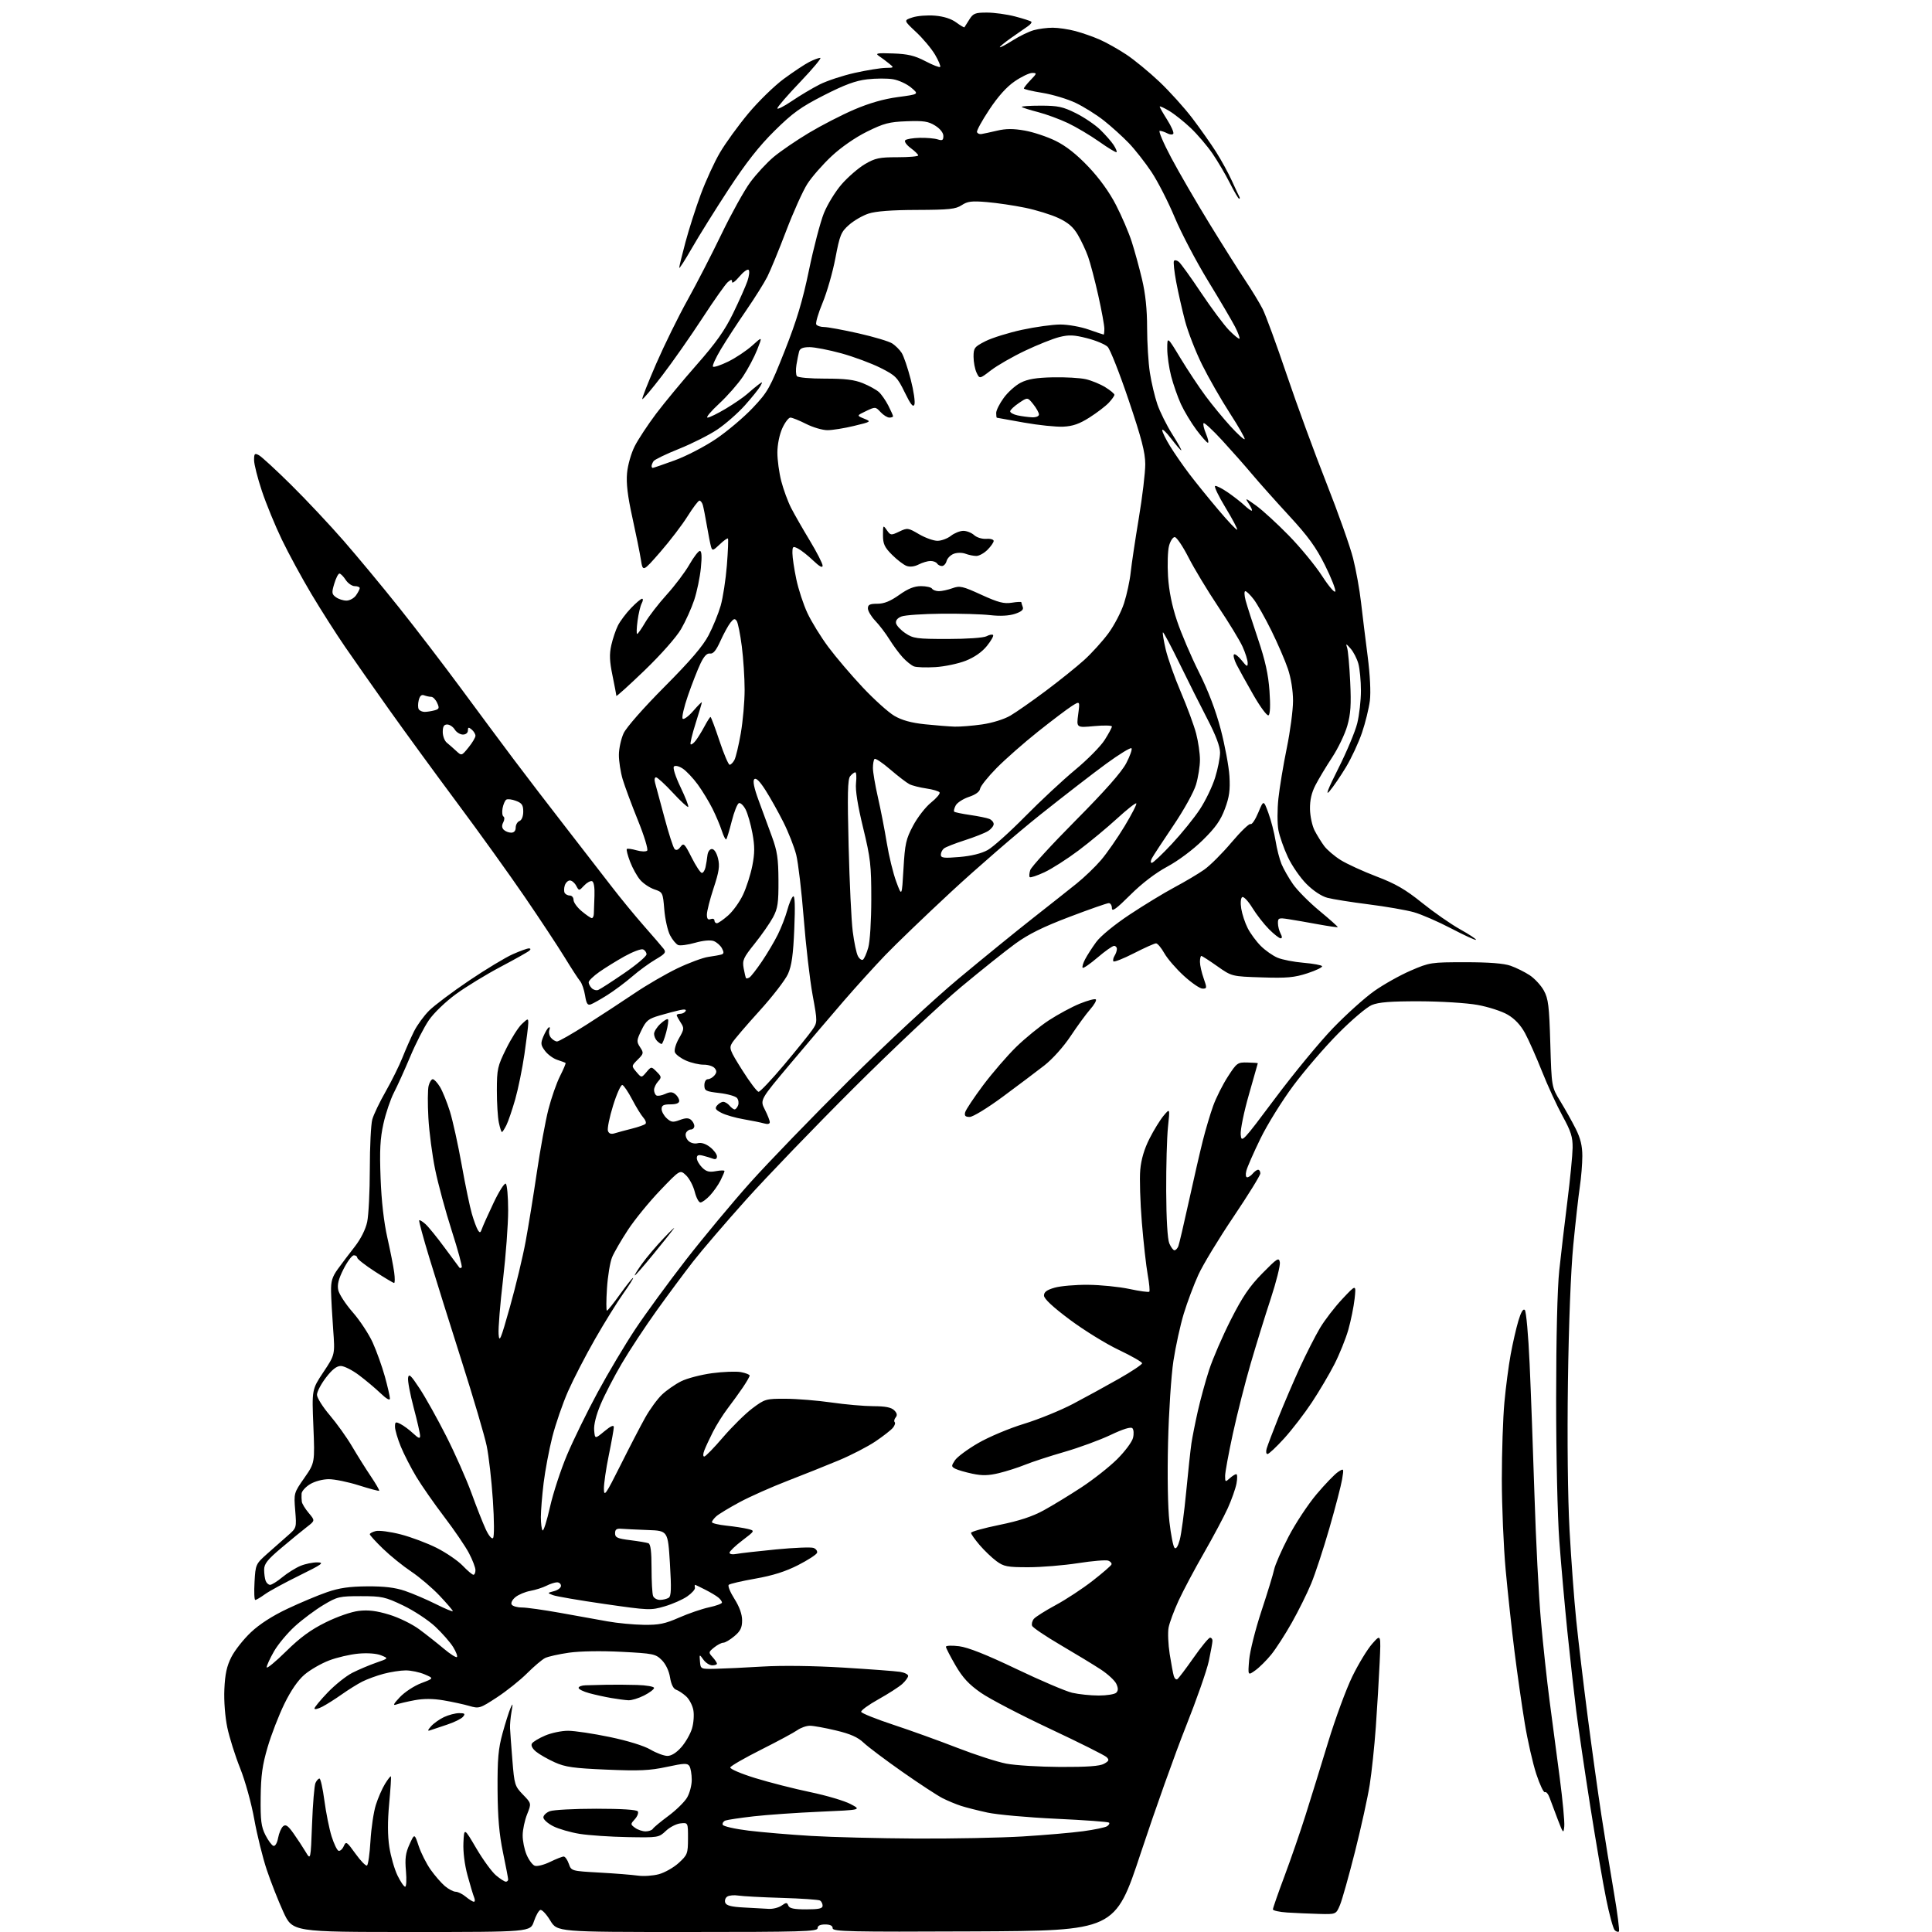<?xml version="1.0" encoding="UTF-8" standalone="no"?>
<svg 
  version="1.1" 
  xmlns="http://www.w3.org/2000/svg" 
  xmlns:xlink="http://www.w3.org/1999/xlink" 
  xmlns:svg="http://www.w3.org/2000/svg"
  xmlns:rdf="http://www.w3.org/1999/02/22-rdf-syntax-ns#"
  xmlns:cc="http://creativecommons.org/ns#"
  xmlns:dc="http://purl.org/dc/elements/1.1/"
  viewBox="0 0 768 768"
  width="768"
  height="768"
>
<style>svg {background-color: white; }</style>"
<path stroke="none" fill="black" fill-rule="evenodd" d="M163.56,768.00C116.28,768.00 116.28,768.00 112.62,759.99C110.60,755.58 107.64,748.05 106.03,743.24C104.42,738.43 102.19,729.40 101.07,723.16C99.93,716.82 97.46,707.90 95.46,702.90C93.49,697.98 91.20,690.71 90.36,686.73C89.47,682.48 88.98,676.20 89.19,671.50C89.45,665.50 90.14,662.30 91.97,658.71C93.30,656.07 96.79,651.65 99.71,648.89C103.16,645.63 108.28,642.33 114.26,639.51C119.34,637.11 126.42,634.14 130.00,632.91C134.86,631.23 138.89,630.65 146.00,630.60C152.80,630.56 157.06,631.07 161.00,632.41C164.03,633.44 169.54,635.80 173.25,637.65C176.96,639.51 180.00,640.77 180.00,640.45C180.00,640.14 177.64,637.38 174.75,634.32C171.86,631.26 166.80,626.95 163.50,624.74C160.20,622.54 155.14,618.45 152.25,615.65C149.36,612.86 147.00,610.26 147.00,609.89C147.00,609.52 148.07,608.95 149.38,608.62C150.69,608.29 155.14,608.88 159.27,609.94C163.39,611.00 169.86,613.43 173.64,615.34C177.41,617.25 182.05,620.43 183.95,622.41C185.84,624.38 187.75,626.00 188.20,626.00C188.64,626.00 189.00,625.17 189.00,624.15C189.00,623.13 187.84,620.09 186.42,617.40C185.01,614.70 180.59,608.23 176.61,603.00C172.63,597.77 167.63,590.60 165.49,587.05C163.36,583.51 160.59,578.11 159.33,575.05C158.08,572.00 157.04,568.47 157.02,567.21C157.00,565.17 157.23,565.05 159.25,566.09C160.49,566.72 162.74,568.40 164.25,569.81C166.37,571.78 167.00,572.01 167.00,570.78C167.00,569.90 165.85,564.84 164.44,559.55C163.03,554.25 162.03,548.92 162.22,547.71C162.50,545.88 163.30,546.62 166.80,551.94C169.14,555.48 173.91,564.03 177.41,570.94C180.91,577.85 185.41,588.00 187.41,593.50C189.40,599.00 191.96,605.48 193.08,607.89C194.26,610.44 195.48,611.91 195.99,611.39C196.50,610.88 196.47,604.44 195.92,596.24C195.40,588.39 194.29,578.71 193.46,574.74C192.63,570.76 188.16,555.58 183.51,541.00C178.87,526.42 173.09,507.98 170.67,500.00C168.24,492.02 166.43,485.32 166.63,485.09C166.82,484.86 167.95,485.54 169.12,486.59C170.30,487.64 173.74,491.88 176.77,496.00C179.81,500.12 182.45,503.69 182.64,503.92C182.84,504.15 183.24,504.09 183.54,503.80C183.83,503.50 182.05,496.95 179.58,489.24C177.10,481.52 174.13,470.55 172.97,464.85C171.81,459.16 170.60,449.95 170.29,444.39C169.97,438.83 170.01,433.09 170.38,431.64C170.74,430.19 171.49,429.00 172.03,429.00C172.58,429.00 173.87,430.38 174.90,432.07C175.93,433.76 177.70,438.15 178.85,441.82C179.99,445.50 182.09,455.02 183.52,463.00C184.94,470.98 186.77,479.75 187.57,482.50C188.37,485.25 189.45,488.16 189.96,488.97C190.74,490.20 191.00,490.12 191.57,488.47C191.94,487.39 194.01,482.77 196.17,478.22C198.32,473.66 200.52,470.20 201.04,470.53C201.57,470.85 202.00,475.65 202.00,481.20C202.00,486.74 201.08,499.12 199.95,508.72C198.82,518.31 198.03,528.04 198.20,530.33C198.46,533.96 199.04,532.56 202.71,519.50C205.03,511.25 207.84,499.55 208.95,493.50C210.07,487.45 212.08,475.04 213.42,465.93C214.77,456.82 216.82,445.61 217.99,441.03C219.16,436.45 221.25,430.47 222.63,427.75C224.01,425.03 224.99,422.68 224.82,422.54C224.64,422.39 223.18,421.85 221.56,421.32C219.94,420.80 217.74,419.19 216.66,417.75C214.94,415.44 214.86,414.76 215.98,412.04C216.69,410.35 217.65,408.72 218.12,408.43C218.59,408.13 218.71,408.60 218.38,409.46C218.05,410.32 218.33,411.69 219.01,412.51C219.69,413.33 220.79,414.00 221.45,414.00C222.11,414.00 227.34,411.02 233.08,407.37C238.81,403.72 247.42,398.09 252.21,394.85C257.00,391.60 264.67,387.15 269.26,384.94C273.85,382.74 279.39,380.69 281.56,380.38C283.72,380.08 286.08,379.65 286.79,379.43C287.78,379.12 287.83,378.55 286.98,376.96C286.37,375.82 284.89,374.53 283.70,374.08C282.38,373.60 279.48,373.87 276.31,374.77C273.44,375.58 270.42,375.99 269.60,375.68C268.78,375.36 267.32,373.62 266.37,371.80C265.42,369.99 264.38,365.39 264.07,361.59C263.51,354.80 263.44,354.65 260.12,353.54C258.26,352.91 255.73,351.22 254.48,349.77C253.24,348.33 251.43,345.08 250.47,342.55C249.50,340.02 248.92,337.75 249.17,337.49C249.43,337.24 251.16,337.47 253.03,338.01C254.89,338.54 256.80,338.60 257.26,338.14C257.73,337.67 256.07,332.24 253.57,326.06C251.07,319.89 248.35,312.54 247.51,309.74C246.68,306.93 246.01,302.58 246.02,300.07C246.03,297.56 246.88,293.70 247.89,291.50C248.97,289.17 255.75,281.45 264.15,273.00C274.49,262.61 279.45,256.80 281.69,252.50C283.42,249.20 285.57,243.92 286.48,240.77C287.38,237.62 288.49,230.42 288.94,224.77C289.39,219.12 289.58,214.31 289.37,214.07C289.15,213.84 287.68,214.89 286.09,216.42C283.46,218.93 283.14,219.02 282.65,217.34C282.35,216.33 281.61,212.57 281.00,209.00C280.39,205.43 279.66,201.71 279.38,200.75C279.10,199.79 278.50,199.00 278.04,199.00C277.59,199.00 275.46,201.81 273.30,205.25C271.15,208.69 266.27,215.07 262.46,219.44C255.53,227.38 255.53,227.38 254.76,222.44C254.33,219.72 252.80,212.17 251.36,205.65C249.50,197.21 248.89,192.15 249.26,188.08C249.55,184.89 250.89,180.18 252.30,177.39C253.69,174.65 257.53,168.83 260.82,164.45C264.12,160.08 271.37,151.32 276.94,145.00C284.65,136.24 288.11,131.36 291.44,124.50C293.85,119.55 296.39,113.82 297.10,111.78C297.81,109.73 298.03,107.70 297.59,107.28C297.16,106.85 295.50,108.06 293.90,109.96C292.31,111.87 291.00,112.82 291.00,112.09C291.00,110.99 290.70,111.00 289.33,112.13C288.41,112.88 283.85,119.35 279.19,126.50C274.53,133.65 267.35,143.90 263.23,149.28C259.11,154.66 255.55,158.88 255.32,158.66C255.10,158.43 257.58,152.12 260.83,144.63C264.09,137.15 269.70,125.73 273.31,119.26C276.91,112.79 283.00,100.96 286.85,92.96C290.71,84.96 295.83,75.73 298.24,72.45C300.66,69.18 304.85,64.64 307.57,62.37C310.28,60.10 316.55,55.82 321.50,52.85C326.45,49.88 334.55,45.71 339.50,43.58C345.52,41.00 351.29,39.34 356.92,38.59C365.34,37.46 365.34,37.46 362.20,34.83C360.48,33.37 357.24,31.88 355.00,31.50C352.76,31.12 348.14,31.14 344.74,31.53C340.11,32.07 335.79,33.66 327.53,37.87C318.30,42.58 315.10,44.89 307.90,52.00C301.75,58.07 296.55,64.70 289.66,75.21C284.37,83.30 277.77,93.86 275.02,98.67C272.26,103.48 270.00,106.98 270.00,106.46C270.00,105.93 271.12,101.35 272.48,96.28C273.83,91.21 276.57,82.66 278.56,77.28C280.55,71.90 283.97,64.44 286.17,60.70C288.36,56.95 293.43,49.96 297.43,45.15C301.43,40.34 307.81,34.12 311.60,31.33C315.40,28.54 319.94,25.52 321.70,24.63C323.46,23.73 325.43,23.00 326.07,23.00C326.71,23.00 323.13,27.29 318.12,32.54C313.10,37.78 309.00,42.53 309.00,43.08C309.00,43.62 311.59,42.32 314.75,40.18C317.91,38.03 322.90,35.06 325.84,33.57C328.78,32.09 335.08,30.01 339.84,28.96C344.60,27.90 350.07,27.02 352.00,26.99C355.47,26.93 355.48,26.92 353.37,25.22C352.20,24.27 350.40,22.93 349.37,22.24C347.80,21.18 348.70,21.02 355.00,21.25C360.93,21.46 363.62,22.11 367.85,24.32C370.80,25.87 373.44,26.89 373.72,26.61C374.01,26.32 373.10,24.14 371.71,21.76C370.31,19.38 366.92,15.33 364.18,12.76C359.19,8.09 359.19,8.09 362.71,6.93C364.64,6.29 368.66,5.97 371.64,6.22C375.15,6.51 378.14,7.47 380.11,8.92C381.79,10.16 383.26,11.02 383.38,10.84C383.50,10.65 384.38,9.26 385.33,7.75C386.85,5.32 387.65,5.00 392.31,5.00C395.21,5.00 400.24,5.69 403.50,6.54C406.75,7.39 409.66,8.33 409.96,8.62C410.25,8.92 409.60,9.77 408.50,10.50C407.40,11.24 404.39,13.33 401.82,15.15C399.24,16.98 397.28,18.61 397.45,18.78C397.63,18.96 399.94,17.72 402.60,16.04C405.26,14.35 409.02,12.53 410.97,11.99C412.91,11.45 416.30,11.01 418.50,11.02C420.70,11.02 424.75,11.62 427.51,12.36C430.26,13.09 434.64,14.63 437.24,15.78C439.85,16.93 444.57,19.59 447.74,21.69C450.90,23.78 456.82,28.65 460.89,32.50C464.95,36.35 470.84,42.88 473.97,47.00C477.10,51.12 481.35,57.15 483.41,60.39C485.47,63.63 488.30,68.81 489.70,71.89C491.10,74.98 492.44,77.84 492.68,78.25C492.92,78.66 492.87,79.00 492.57,79.00C492.27,79.00 490.61,76.19 488.88,72.75C487.14,69.31 484.03,64.03 481.96,61.00C479.88,57.98 476.01,53.43 473.34,50.90C470.68,48.37 466.81,45.30 464.75,44.07C462.69,42.84 461.00,42.08 461.00,42.38C461.00,42.68 462.34,45.04 463.97,47.61C465.60,50.19 466.70,52.68 466.41,53.15C466.12,53.62 465.04,53.55 464.01,53.00C462.97,52.45 461.63,52.00 461.01,52.00C460.40,52.00 462.46,56.84 465.60,62.75C468.74,68.66 475.60,80.47 480.84,89.00C486.08,97.53 492.47,107.65 495.04,111.50C497.61,115.35 500.71,120.45 501.92,122.83C503.13,125.21 507.42,136.91 511.45,148.83C515.48,160.75 522.60,180.18 527.27,192.00C531.94,203.82 536.71,217.30 537.88,221.95C539.05,226.60 540.47,234.47 541.03,239.45C541.60,244.43 542.78,254.02 543.65,260.76C544.62,268.26 544.96,275.17 544.54,278.56C544.15,281.62 542.75,287.34 541.41,291.27C540.07,295.21 537.20,301.37 535.04,304.96C532.87,308.56 529.94,312.85 528.52,314.50C526.76,316.55 527.86,313.70 531.99,305.50C535.32,298.90 538.71,290.82 539.52,287.54C540.33,284.26 541.00,278.41 540.99,274.54C540.99,270.67 540.53,265.85 539.97,263.83C539.41,261.81 538.02,259.11 536.89,257.83C535.07,255.77 534.91,255.73 535.50,257.50C535.87,258.60 536.42,264.69 536.72,271.02C537.16,280.13 536.92,283.80 535.57,288.52C534.63,291.81 531.92,297.46 529.55,301.07C527.17,304.68 524.20,309.63 522.94,312.07C521.35,315.13 520.68,318.09 520.74,321.65C520.80,324.48 521.62,328.30 522.58,330.15C523.53,331.99 525.24,334.75 526.37,336.28C527.50,337.81 530.46,340.34 532.96,341.90C535.46,343.45 541.86,346.39 547.20,348.42C554.79,351.31 558.70,353.58 565.28,358.88C569.89,362.59 576.70,367.34 580.41,369.41C584.12,371.48 586.96,373.37 586.73,373.60C586.51,373.83 582.08,371.80 576.91,369.09C571.73,366.38 565.02,363.46 562.00,362.61C558.98,361.76 550.88,360.36 544.00,359.49C537.12,358.62 529.77,357.45 527.66,356.89C525.34,356.28 522.05,354.11 519.34,351.39C516.87,348.92 513.54,344.10 511.94,340.68C510.34,337.26 508.64,332.42 508.18,329.94C507.72,327.45 507.72,321.84 508.18,317.46C508.65,313.08 510.14,304.05 511.51,297.39C512.88,290.72 514.00,282.27 514.00,278.60C514.00,274.55 513.20,269.57 511.97,265.90C510.85,262.58 507.89,255.74 505.40,250.69C502.91,245.65 499.75,240.05 498.38,238.26C497.02,236.47 495.51,235.00 495.03,235.00C494.55,235.00 494.62,236.69 495.17,238.75C495.73,240.81 497.94,247.70 500.09,254.06C502.95,262.53 504.17,268.04 504.64,274.66C505.05,280.44 504.91,283.94 504.26,284.34C503.69,284.69 501.01,281.08 498.23,276.24C495.48,271.43 492.47,266.00 491.54,264.16C490.61,262.32 490.15,260.52 490.52,260.16C490.88,259.80 492.26,260.85 493.58,262.50C495.65,265.08 495.99,265.22 495.97,263.50C495.96,262.40 495.05,259.50 493.94,257.06C492.84,254.62 488.46,247.43 484.21,241.09C479.97,234.74 474.66,225.94 472.41,221.52C470.16,217.11 467.71,213.50 466.97,213.50C466.23,213.50 465.21,215.07 464.70,217.00C464.19,218.93 464.02,224.39 464.31,229.14C464.68,234.90 465.86,240.78 467.89,246.82C469.55,251.80 473.47,260.95 476.58,267.17C480.31,274.61 483.28,282.39 485.27,289.98C486.93,296.32 488.48,304.66 488.72,308.52C489.05,314.07 488.68,316.80 486.92,321.52C485.21,326.12 483.17,329.01 478.08,334.00C474.22,337.79 468.35,342.17 464.02,344.50C459.30,347.04 453.93,351.15 449.29,355.77C443.72,361.32 442.00,362.56 442.00,361.02C442.00,359.91 441.44,359.00 440.75,359.01C440.06,359.01 433.03,361.47 425.12,364.48C414.61,368.47 408.82,371.34 403.62,375.12C399.70,377.97 389.98,385.74 382.00,392.38C374.02,399.03 354.85,417.07 339.39,432.48C323.94,447.89 304.64,467.93 296.51,477.00C288.38,486.07 278.93,497.10 275.50,501.50C272.08,505.90 265.56,514.67 261.02,521.00C256.49,527.32 250.26,536.76 247.19,541.98C244.12,547.19 240.32,554.53 238.75,558.28C236.96,562.52 236.00,566.40 236.19,568.57C236.50,572.06 236.50,572.06 240.25,568.96C242.79,566.85 244.00,566.32 244.00,567.32C244.00,568.12 243.10,573.15 242.00,578.50C240.90,583.85 240.03,589.86 240.06,591.86C240.11,595.13 240.77,594.19 246.63,582.50C250.20,575.35 254.64,566.80 256.49,563.50C258.34,560.20 261.34,556.09 263.17,554.36C265.00,552.63 268.41,550.26 270.75,549.09C273.09,547.91 278.62,546.47 283.04,545.87C287.47,545.28 292.64,545.08 294.54,545.44C296.44,545.80 298.00,546.42 298.00,546.81C298.00,547.21 296.78,549.33 295.30,551.52C293.81,553.71 291.08,557.49 289.23,559.91C287.38,562.34 284.75,566.53 283.39,569.22C282.02,571.92 280.49,575.22 279.98,576.56C279.43,577.99 279.42,579.00 279.95,579.00C280.45,579.00 283.80,575.56 287.41,571.34C291.02,567.13 296.27,561.96 299.08,559.84C304.06,556.11 304.43,556.00 312.35,556.03C316.83,556.05 325.00,556.72 330.50,557.51C336.00,558.31 343.51,558.97 347.18,558.98C351.96,558.99 354.31,559.46 355.46,560.61C356.60,561.74 356.77,562.58 356.04,563.45C355.48,564.13 355.30,564.97 355.65,565.32C356.00,565.67 355.68,566.68 354.93,567.58C354.19,568.48 351.09,570.90 348.04,572.96C344.99,575.02 338.45,578.41 333.50,580.48C328.55,582.55 319.32,586.24 313.00,588.68C306.68,591.12 298.12,594.92 294.00,597.14C289.88,599.36 285.71,601.88 284.75,602.74C283.79,603.60 283.00,604.66 283.00,605.08C283.00,605.51 285.59,606.13 288.75,606.47C291.91,606.80 295.77,607.40 297.32,607.79C300.14,608.50 300.14,608.50 295.07,612.36C292.28,614.48 290.00,616.67 290.00,617.23C290.00,617.81 291.20,618.02 292.75,617.71C294.26,617.42 301.38,616.61 308.57,615.91C315.76,615.22 322.44,614.95 323.41,615.33C324.37,615.70 325.00,616.56 324.80,617.25C324.59,617.94 321.21,620.14 317.29,622.14C312.31,624.69 307.19,626.31 300.33,627.52C294.92,628.47 290.13,629.58 289.69,629.99C289.24,630.40 290.25,632.90 291.94,635.56C293.94,638.72 295.00,641.68 295.00,644.11C295.00,647.03 294.34,648.38 291.92,650.41C290.23,651.83 288.26,653.00 287.53,653.00C286.81,653.00 285.16,653.86 283.87,654.90C281.62,656.73 281.59,656.89 283.26,658.73C284.22,659.79 285.00,660.96 285.00,661.33C285.00,661.70 284.15,662.00 283.12,662.00C282.09,662.00 280.51,660.99 279.62,659.75C278.00,657.50 278.00,657.50 278.25,660.50C278.50,663.49 278.52,663.50 284.50,663.37C287.80,663.30 296.20,662.90 303.16,662.48C310.81,662.02 323.47,662.18 335.16,662.89C345.80,663.54 355.96,664.30 357.75,664.58C359.54,664.86 361.00,665.58 361.00,666.18C361.00,666.78 359.96,668.22 358.68,669.39C357.41,670.55 353.13,673.30 349.19,675.50C345.24,677.70 342.15,679.95 342.34,680.50C342.52,681.05 348.25,683.35 355.08,685.61C361.91,687.86 373.35,691.99 380.50,694.77C387.65,697.55 396.43,700.39 400.00,701.07C403.57,701.76 413.25,702.35 421.50,702.39C432.20,702.43 437.18,702.07 438.87,701.13C440.86,700.01 441.02,699.59 439.87,698.47C439.11,697.74 428.98,692.67 417.35,687.21C405.72,681.75 393.36,675.31 389.90,672.89C385.13,669.56 382.69,666.93 379.82,662.00C377.74,658.42 376.03,655.10 376.02,654.62C376.01,654.14 378.36,654.04 381.25,654.40C384.81,654.85 392.13,657.75 404.00,663.43C413.62,668.03 423.61,672.29 426.19,672.90C428.77,673.50 433.52,674.00 436.74,674.00C439.96,674.00 443.11,673.49 443.72,672.88C444.54,672.06 444.55,671.10 443.76,669.36C443.16,668.05 440.38,665.47 437.58,663.64C434.79,661.81 427.61,657.45 421.64,653.95C415.67,650.45 410.55,647.00 410.28,646.28C410.00,645.56 410.32,644.32 410.98,643.52C411.64,642.73 415.55,640.26 419.66,638.04C423.77,635.83 430.36,631.49 434.31,628.41C438.27,625.32 441.65,622.40 441.83,621.90C442.02,621.41 441.44,620.72 440.55,620.38C439.66,620.04 434.25,620.49 428.53,621.38C422.81,622.27 413.91,623.00 408.76,623.00C400.42,623.00 399.03,622.73 396.11,620.58C394.31,619.25 391.29,616.37 389.41,614.17C387.54,611.98 386.00,609.80 386.00,609.33C386.00,608.86 391.06,607.44 397.25,606.18C405.15,604.57 410.40,602.85 414.89,600.38C418.41,598.46 425.16,594.34 429.89,591.24C434.63,588.13 441.01,583.10 444.08,580.05C447.15,577.00 449.99,573.20 450.38,571.61C450.79,570.00 450.68,568.28 450.14,567.74C449.51,567.11 446.45,568.05 441.45,570.43C437.21,572.44 428.96,575.47 423.13,577.15C417.29,578.84 410.26,581.13 407.51,582.25C404.75,583.37 400.06,584.87 397.07,585.59C392.95,586.59 390.42,586.64 386.57,585.83C383.78,585.24 380.71,584.35 379.75,583.85C378.13,583.00 378.12,582.74 379.59,580.51C380.46,579.18 384.62,576.09 388.84,573.65C393.07,571.20 401.20,567.78 407.00,566.01C412.77,564.25 421.55,560.68 426.50,558.08C431.45,555.48 439.66,550.98 444.75,548.09C449.84,545.20 454.00,542.42 454.00,541.92C454.00,541.42 449.84,539.04 444.75,536.62C439.66,534.21 430.89,528.79 425.25,524.58C418.46,519.51 415.00,516.27 415.00,515.00C415.00,513.59 416.14,512.75 419.25,511.87C421.59,511.20 427.55,510.69 432.50,510.73C437.45,510.77 444.84,511.51 448.93,512.38C453.02,513.26 456.59,513.74 456.86,513.47C457.14,513.20 456.85,510.17 456.23,506.74C455.61,503.31 454.56,493.92 453.90,485.88C453.24,477.85 452.95,468.45 453.27,465.00C453.64,460.84 454.88,456.68 456.96,452.59C458.67,449.20 461.21,445.10 462.58,443.47C465.08,440.50 465.08,440.50 464.29,448.00C463.86,452.12 463.54,463.60 463.58,473.50C463.63,484.55 464.10,492.56 464.81,494.25C465.44,495.76 466.36,497.00 466.87,497.00C467.37,497.00 468.07,496.27 468.41,495.38C468.75,494.49 470.62,486.50 472.57,477.63C474.52,468.76 477.01,457.90 478.12,453.50C479.22,449.10 481.08,442.86 482.24,439.63C483.40,436.40 486.03,431.17 488.07,428.01C491.64,422.48 491.96,422.26 495.90,422.36C498.15,422.42 500.00,422.55 500.00,422.65C500.00,422.76 498.40,428.38 496.45,435.16C494.50,441.94 493.04,449.06 493.20,450.99C493.49,454.41 493.83,454.05 506.96,436.50C514.36,426.60 524.71,414.05 529.96,408.62C535.21,403.19 542.56,396.58 546.31,393.94C550.05,391.30 556.58,387.64 560.81,385.82C568.30,382.58 568.86,382.50 582.50,382.50C591.96,382.50 597.80,382.96 600.50,383.91C602.70,384.68 606.11,386.38 608.08,387.67C610.04,388.97 612.58,391.71 613.71,393.77C615.48,397.00 615.83,399.83 616.27,414.80C616.78,432.10 616.78,432.10 620.27,437.80C622.19,440.94 624.94,445.85 626.38,448.72C628.27,452.48 629.00,455.49 629.00,459.53C629.00,462.60 628.55,468.13 628.00,471.81C627.45,475.49 626.28,485.93 625.40,495.00C624.43,505.00 623.60,526.38 623.28,549.25C622.96,572.32 623.21,595.26 623.92,608.25C624.56,619.94 625.75,636.02 626.57,644.00C627.38,651.98 629.41,669.08 631.08,682.00C632.75,694.92 635.22,712.70 636.57,721.50C637.92,730.30 640.17,744.19 641.57,752.36C642.97,760.53 643.86,767.48 643.54,767.79C643.23,768.11 642.47,767.87 641.87,767.27C641.26,766.66 639.73,761.07 638.47,754.83C637.20,748.60 634.36,732.02 632.15,718.00C629.94,703.98 627.43,686.88 626.56,680.00C625.70,673.12 624.12,658.95 623.05,648.50C621.99,638.05 620.54,621.85 619.85,612.50C619.13,602.86 618.58,578.40 618.59,556.00C618.60,531.76 619.07,512.06 619.83,505.00C620.50,498.68 621.96,486.30 623.06,477.50C624.17,468.70 625.10,459.15 625.14,456.27C625.19,451.97 624.49,449.74 621.14,443.64C618.91,439.57 615.22,431.57 612.96,425.87C610.69,420.17 607.66,413.33 606.22,410.68C604.49,407.49 602.15,405.00 599.33,403.35C596.98,401.97 591.56,400.22 587.28,399.46C582.98,398.69 572.67,398.05 564.22,398.03C552.75,398.01 548.03,398.38 545.30,399.52C543.31,400.35 537.33,405.41 532.02,410.77C526.71,416.12 518.67,425.45 514.16,431.50C509.65,437.55 503.74,447.07 501.03,452.65C498.31,458.23 495.80,463.97 495.44,465.40C495.06,466.88 495.21,468.00 495.77,468.00C496.31,468.00 497.32,467.32 498.00,466.50C498.68,465.68 499.64,465.00 500.12,465.00C500.61,465.00 501.00,465.65 501.00,466.44C501.00,467.23 496.20,474.99 490.34,483.69C484.48,492.38 478.20,502.74 476.39,506.70C474.58,510.66 471.96,517.64 470.57,522.20C469.18,526.77 467.33,535.23 466.45,541.00C465.57,546.78 464.61,561.38 464.32,573.50C464.00,586.50 464.22,599.35 464.86,604.92C465.45,610.10 466.37,614.77 466.90,615.30C467.51,615.91 468.26,614.74 468.98,612.07C469.60,609.78 470.75,601.19 471.53,593.00C472.32,584.81 473.25,576.17 473.60,573.81C473.95,571.44 475.09,565.67 476.14,561.00C477.19,556.33 479.22,548.90 480.66,544.50C482.09,540.10 485.95,531.18 489.24,524.68C493.93,515.43 496.65,511.42 501.79,506.18C507.72,500.15 508.40,499.72 508.76,501.78C508.97,503.03 507.34,509.56 505.13,516.28C502.91,523.00 499.33,534.59 497.16,542.04C494.99,549.49 491.81,562.00 490.10,569.84C488.40,577.68 487.00,585.27 487.00,586.70C487.00,589.17 487.10,589.22 488.83,587.65C489.83,586.74 491.01,586.00 491.44,586.00C491.87,586.00 491.91,587.67 491.53,589.71C491.14,591.75 489.58,596.17 488.06,599.53C486.54,602.89 482.26,610.91 478.57,617.35C474.87,623.78 470.35,632.30 468.51,636.28C466.68,640.25 464.89,645.08 464.53,647.00C464.17,648.92 464.37,653.65 464.97,657.50C465.58,661.35 466.31,665.29 466.61,666.26C466.90,667.24 467.53,667.79 468.00,667.50C468.47,667.21 471.37,663.38 474.45,658.99C477.53,654.59 480.48,651.00 481.02,651.00C481.56,651.00 481.99,651.56 481.98,652.25C481.97,652.94 481.32,656.55 480.53,660.27C479.74,664.00 475.64,675.70 471.43,686.27C467.21,696.85 459.15,719.45 453.51,736.50C443.26,767.50 443.26,767.50 387.13,767.76C337.65,767.99 331.00,767.84 331.00,766.51C331.00,765.50 330.01,765.00 328.00,765.00C326.00,765.00 325.00,765.50 325.00,766.50C325.00,767.81 318.58,768.00 273.24,768.00C221.49,768.00 221.49,768.00 218.72,763.42C217.20,760.91 215.43,759.02 214.79,759.24C214.15,759.45 213.00,761.51 212.23,763.81C210.83,768.00 210.83,768.00 163.56,768.00zM524.30,760.81C520.56,760.71 514.91,760.46 511.75,760.26C508.59,760.06 506.00,759.49 506.00,759.00C506.00,758.50 508.07,752.56 510.60,745.80C513.13,739.03 516.91,728.10 518.99,721.50C521.08,714.90 525.12,701.85 527.96,692.50C530.81,683.15 535.14,671.40 537.58,666.40C540.03,661.39 543.59,655.54 545.50,653.40C548.96,649.50 548.96,649.50 548.43,661.00C548.14,667.33 547.46,678.80 546.91,686.50C546.36,694.20 545.26,704.55 544.48,709.50C543.70,714.45 541.07,726.38 538.65,736.00C536.22,745.62 533.53,755.19 532.67,757.25C531.10,761.00 531.10,761.00 524.30,760.81zM305.53,758.80C307.19,758.91 309.51,758.33 310.68,757.51C312.55,756.20 312.86,756.20 313.37,757.51C313.79,758.62 315.61,759.00 320.47,759.00C325.49,759.00 327.00,758.67 327.00,757.56C327.00,756.77 326.54,755.84 325.99,755.49C325.43,755.15 318.57,754.67 310.74,754.44C302.91,754.21 295.15,753.79 293.50,753.52C291.85,753.25 289.87,753.43 289.10,753.92C288.34,754.40 287.98,755.50 288.30,756.35C288.74,757.49 290.71,758.00 295.70,758.26C299.44,758.45 303.86,758.70 305.53,758.80zM188.36,755.97C188.83,755.99 188.88,755.21 188.48,754.25C188.08,753.29 186.89,749.35 185.85,745.50C184.69,741.26 184.05,736.13 184.22,732.50C184.50,726.50 184.50,726.50 189.33,734.73C191.99,739.26 195.52,744.10 197.16,745.48C198.81,746.87 200.57,748.00 201.08,748.00C201.58,748.00 202.00,747.60 202.00,747.11C202.00,746.62 201.07,741.78 199.94,736.36C198.44,729.14 197.86,722.49 197.79,711.50C197.72,699.23 198.08,695.14 199.77,689.00C200.90,684.88 202.33,680.38 202.93,679.00C203.88,676.86 203.93,677.08 203.33,680.50C202.94,682.70 202.68,685.62 202.75,687.00C202.81,688.38 203.23,694.09 203.68,699.69C204.46,709.45 204.65,710.04 207.88,713.38C211.27,716.87 211.27,716.87 209.54,721.19C208.59,723.56 207.79,727.30 207.77,729.50C207.74,731.70 208.44,735.19 209.32,737.26C210.19,739.33 211.65,741.31 212.56,741.66C213.47,742.01 216.20,741.33 218.63,740.15C221.06,738.97 223.51,738.00 224.08,738.00C224.64,738.00 225.56,739.29 226.11,740.88C227.11,743.75 227.11,743.75 238.30,744.38C244.46,744.72 251.33,745.27 253.57,745.59C255.80,745.91 259.55,745.66 261.90,745.03C264.24,744.40 267.81,742.37 269.82,740.53C273.28,737.35 273.47,736.85 273.49,730.84C273.50,724.50 273.50,724.50 270.50,724.82C268.85,724.99 266.23,726.34 264.68,727.82C261.90,730.46 261.66,730.50 249.51,730.28C242.72,730.16 234.15,729.58 230.47,729.00C226.79,728.41 222.03,727.03 219.89,725.94C217.75,724.85 216.00,723.28 216.00,722.45C216.00,721.63 217.15,720.51 218.57,719.98C219.98,719.44 228.27,719.00 237.01,719.00C247.14,719.00 253.12,719.38 253.54,720.06C253.90,720.65 253.37,722.04 252.36,723.15C250.58,725.12 250.58,725.22 252.45,726.59C253.51,727.37 255.39,728.00 256.63,728.00C257.87,728.00 259.17,727.54 259.51,726.98C259.86,726.42 262.62,724.13 265.63,721.90C268.65,719.67 271.99,716.42 273.06,714.67C274.13,712.92 274.99,709.71 274.98,707.50C274.97,705.30 274.56,702.85 274.06,702.06C273.28,700.82 272.04,700.87 265.01,702.38C258.28,703.82 254.18,704.01 241.19,703.46C227.99,702.90 224.71,702.44 220.50,700.54C217.75,699.30 214.42,697.40 213.09,696.31C211.61,695.09 210.98,693.85 211.45,693.08C211.87,692.39 214.23,690.97 216.69,689.92C219.15,688.86 223.27,688.00 225.83,688.01C228.40,688.01 235.84,689.13 242.38,690.49C249.53,691.98 255.96,693.96 258.55,695.48C260.92,696.87 263.97,698.00 265.32,698.00C266.89,698.00 268.91,696.73 270.85,694.52C272.53,692.60 274.44,689.27 275.08,687.11C275.73,684.96 275.97,681.65 275.61,679.76C275.26,677.87 273.96,675.41 272.73,674.31C271.51,673.20 269.72,672.02 268.77,671.69C267.66,671.30 266.79,669.52 266.35,666.79C265.93,664.19 264.65,661.50 263.07,659.91C260.61,657.46 259.72,657.28 246.98,656.62C238.93,656.21 230.55,656.35 226.17,656.97C222.14,657.55 217.86,658.50 216.67,659.10C215.48,659.70 212.25,662.43 209.50,665.18C206.75,667.93 201.36,672.23 197.53,674.74C190.76,679.16 190.43,679.26 186.53,678.13C184.31,677.49 179.72,676.49 176.33,675.92C172.16,675.21 168.43,675.19 164.83,675.86C161.90,676.41 158.60,677.18 157.50,677.58C156.05,678.10 156.44,677.30 158.95,674.65C160.85,672.63 164.67,670.13 167.45,669.08C172.50,667.17 172.50,667.17 168.78,665.58C166.74,664.71 163.36,664.01 161.28,664.01C159.20,664.02 155.25,664.62 152.50,665.36C149.75,666.09 145.93,667.49 144.00,668.47C142.07,669.45 138.42,671.73 135.87,673.54C133.32,675.35 129.83,677.55 128.12,678.44C126.40,679.33 125.00,679.65 125.00,679.16C125.00,678.67 127.38,675.79 130.29,672.76C133.20,669.73 137.59,666.23 140.03,664.98C142.48,663.74 146.73,661.93 149.49,660.97C154.50,659.23 154.50,659.23 151.50,658.02C149.68,657.28 146.14,657.02 142.50,657.34C139.20,657.64 133.92,658.86 130.78,660.07C127.64,661.27 123.26,663.80 121.05,665.69C118.44,667.92 115.63,672.00 113.04,677.31C110.84,681.82 107.84,689.55 106.39,694.50C104.29,701.63 103.72,705.79 103.62,714.50C103.52,723.68 103.83,726.15 105.50,729.45C106.60,731.62 108.04,733.56 108.69,733.76C109.39,733.97 110.16,732.66 110.55,730.60C110.91,728.66 111.81,726.57 112.55,725.96C113.59,725.10 114.50,725.73 116.69,728.83C118.24,731.01 120.40,734.31 121.50,736.15C123.50,739.50 123.50,739.50 124.05,725.00C124.35,717.02 124.96,709.71 125.41,708.75C125.85,707.79 126.57,707.00 127.00,707.00C127.44,707.00 128.31,710.94 128.95,715.75C129.59,720.56 130.87,726.95 131.80,729.94C132.74,732.93 133.99,735.53 134.58,735.72C135.18,735.90 136.11,735.08 136.64,733.89C137.55,731.84 137.83,732.02 141.33,736.90C143.38,739.75 145.43,741.85 145.89,741.57C146.35,741.28 146.97,736.88 147.27,731.78C147.57,726.67 148.53,720.25 149.40,717.50C150.26,714.75 151.90,710.99 153.04,709.14C154.18,707.29 155.24,705.94 155.39,706.14C155.55,706.34 155.24,711.23 154.70,717.00C154.05,724.06 154.07,729.71 154.77,734.24C155.34,737.94 156.79,743.00 157.99,745.49C159.19,747.97 160.57,750.00 161.05,750.00C161.53,750.00 161.67,747.19 161.37,743.75C160.93,738.80 161.22,736.59 162.79,733.15C164.77,728.80 164.77,728.80 166.44,733.83C167.36,736.59 169.48,740.80 171.15,743.18C172.83,745.56 175.39,748.51 176.85,749.75C178.31,750.98 180.24,751.99 181.14,752.00C182.04,752.00 183.84,752.89 185.14,753.97C186.44,755.05 187.89,755.95 188.36,755.97zM364.00,730.85C378.57,730.93 397.70,730.55 406.50,730.02C415.30,729.48 426.13,728.55 430.57,727.94C435.00,727.34 439.26,726.45 440.04,725.98C440.81,725.50 441.18,724.84 440.85,724.52C440.53,724.20 431.09,723.51 419.88,722.99C408.67,722.47 396.37,721.36 392.54,720.53C388.71,719.70 383.99,718.50 382.04,717.87C380.09,717.24 376.82,715.88 374.76,714.85C372.71,713.82 365.51,709.11 358.76,704.38C352.02,699.65 345.07,694.43 343.33,692.78C341.01,690.57 338.07,689.26 332.33,687.89C328.02,686.86 323.36,686.01 321.97,686.01C320.58,686.00 318.34,686.79 316.98,687.75C315.63,688.71 309.15,692.20 302.59,695.50C296.02,698.80 290.49,701.98 290.30,702.57C290.11,703.17 294.52,705.06 300.23,706.82C305.88,708.56 315.72,711.07 322.11,712.40C328.49,713.73 335.69,715.86 338.11,717.14C342.50,719.46 342.50,719.46 326.00,720.18C316.93,720.57 305.07,721.40 299.65,722.01C294.24,722.63 289.16,723.39 288.36,723.69C287.57,724.00 287.08,724.75 287.29,725.37C287.50,725.99 292.13,727.04 297.58,727.71C303.04,728.37 314.25,729.32 322.50,729.81C330.75,730.30 349.43,730.77 364.00,730.85zM621.82,726.00C621.52,729.01 621.38,728.87 619.26,723.34C618.03,720.13 616.57,716.24 616.01,714.69C615.46,713.14 614.61,712.12 614.13,712.42C613.65,712.72 612.11,709.48 610.71,705.23C609.31,700.98 607.24,691.88 606.11,685.00C604.97,678.12 603.14,665.30 602.04,656.50C600.93,647.70 599.35,633.08 598.52,624.00C597.69,614.92 597.01,598.73 597.00,588.00C597.00,577.27 597.46,563.55 598.02,557.50C598.57,551.45 599.70,542.88 600.51,538.45C601.32,534.02 602.70,528.00 603.57,525.07C604.62,521.55 605.49,520.09 606.14,520.74C606.69,521.29 607.55,530.91 608.05,542.12C608.56,553.33 609.42,576.90 609.98,594.50C610.53,612.10 611.67,634.38 612.52,644.00C613.37,653.62 614.92,668.02 615.97,676.00C617.02,683.98 618.84,697.77 620.01,706.66C621.18,715.54 622.00,724.24 621.82,726.00zM171.00,687.82C169.88,688.21 169.96,687.81 171.34,686.24C172.35,685.09 174.67,683.43 176.49,682.57C178.31,681.71 181.03,681.00 182.52,681.00C184.78,681.00 185.04,681.25 184.05,682.45C183.39,683.24 180.52,684.66 177.67,685.59C174.83,686.53 171.82,687.53 171.00,687.82zM249.79,675.88C248.53,675.82 245.47,675.42 243.00,674.99C240.53,674.57 236.59,673.71 234.25,673.07C231.91,672.44 230.00,671.49 230.00,670.96C230.00,670.43 231.24,669.97 232.75,669.93C234.26,669.89 237.97,669.79 241.00,669.72C244.03,669.65 249.54,669.69 253.25,669.80C256.96,669.91 260.00,670.44 260.00,670.98C260.00,671.52 258.22,672.87 256.04,673.98C253.86,675.09 251.05,675.95 249.79,675.88zM498.99,664.01C496.04,666.11 496.04,666.11 496.56,659.85C496.85,656.41 499.04,647.68 501.43,640.45C503.82,633.22 506.10,625.78 506.49,623.91C506.88,622.03 509.44,616.19 512.18,610.92C514.91,605.65 519.93,598.05 523.32,594.02C526.72,589.99 530.57,586.00 531.87,585.14C534.24,583.59 534.24,583.59 533.51,588.05C533.11,590.50 530.83,599.25 528.45,607.50C526.07,615.75 522.81,625.66 521.21,629.51C519.62,633.37 516.16,640.34 513.53,645.01C510.90,649.68 507.22,655.39 505.35,657.70C503.48,660.01 500.62,662.85 498.99,664.01zM113.69,656.47C119.33,650.92 123.52,647.85 129.44,644.93C134.09,642.63 139.68,640.69 142.65,640.35C146.40,639.91 149.67,640.31 154.70,641.84C158.56,643.01 163.86,645.60 166.71,647.72C169.52,649.80 173.89,653.25 176.43,655.39C178.97,657.53 181.32,659.02 181.64,658.69C181.96,658.37 181.28,656.57 180.12,654.70C178.96,652.82 175.75,649.17 172.99,646.58C170.22,644.00 164.48,640.22 160.23,638.19C153.08,634.78 151.82,634.50 143.46,634.50C134.91,634.50 134.10,634.69 128.57,638.00C125.35,639.92 120.27,643.71 117.28,646.42C114.29,649.13 110.53,653.63 108.93,656.42C107.33,659.21 106.01,662.07 106.01,662.77C106.00,663.47 109.46,660.64 113.69,656.47zM255.83,645.89C261.93,645.98 264.31,645.50 269.97,643.01C273.71,641.37 279.07,639.53 281.89,638.93C284.70,638.33 287.00,637.48 287.00,637.04C287.00,636.60 286.35,635.70 285.55,635.04C284.75,634.37 282.40,632.97 280.33,631.92C278.27,630.86 276.45,630.00 276.29,630.00C276.13,630.00 276.11,630.52 276.25,631.15C276.39,631.79 275.00,633.34 273.18,634.60C271.35,635.87 267.30,637.65 264.18,638.56C258.69,640.17 257.89,640.14 240.33,637.61C230.33,636.17 221.11,634.59 219.83,634.10C217.50,633.22 217.50,633.22 220.25,632.50C221.76,632.11 223.00,631.16 223.00,630.39C223.00,629.63 222.30,629.00 221.45,629.00C220.60,629.00 218.69,629.61 217.20,630.37C215.72,631.12 212.84,632.03 210.82,632.40C208.80,632.76 206.14,633.88 204.91,634.87C203.65,635.89 202.99,637.18 203.40,637.84C203.79,638.48 205.62,639.00 207.46,639.00C209.30,639.00 216.13,639.96 222.65,641.13C229.17,642.30 237.65,643.82 241.50,644.52C245.35,645.22 251.80,645.83 255.83,645.89zM101.48,636.00C101.09,636.00 100.95,632.80 101.18,628.90C101.57,621.89 101.64,621.74 106.21,617.65C108.76,615.37 112.44,612.12 114.38,610.43C117.91,607.36 117.91,607.36 117.35,600.43C116.79,593.55 116.82,593.46 120.98,587.50C125.16,581.50 125.16,581.50 124.57,566.92C123.97,552.34 123.97,552.34 128.57,545.42C133.18,538.50 133.18,538.50 132.44,528.50C132.04,523.00 131.66,516.21 131.60,513.41C131.52,509.32 132.05,507.56 134.33,504.41C135.89,502.26 138.91,498.26 141.05,495.53C143.42,492.49 145.33,488.69 145.96,485.73C146.53,483.07 147.00,473.61 147.01,464.70C147.01,455.79 147.45,446.93 147.99,445.00C148.52,443.07 150.92,438.06 153.32,433.87C155.71,429.67 158.72,423.59 160.00,420.37C161.28,417.14 163.34,412.48 164.57,410.00C165.80,407.52 168.51,403.80 170.59,401.72C172.68,399.65 179.81,394.29 186.44,389.82C193.07,385.34 200.88,380.63 203.78,379.34C206.68,378.05 209.58,377.00 210.23,377.00C210.96,377.00 211.04,377.34 210.45,377.89C209.93,378.38 204.78,381.28 199.00,384.33C193.22,387.38 185.23,392.27 181.22,395.19C177.15,398.16 172.43,402.70 170.51,405.50C168.61,408.25 165.27,414.77 163.08,420.00C160.89,425.23 157.97,431.67 156.60,434.31C155.23,436.96 153.35,442.52 152.43,446.66C151.11,452.58 150.87,457.24 151.29,468.35C151.63,477.42 152.60,485.91 153.98,492.00C155.16,497.23 156.38,503.41 156.69,505.75C157.01,508.09 156.99,510.00 156.66,510.00C156.33,510.00 152.90,507.95 149.03,505.45C145.16,502.95 142.00,500.47 142.00,499.95C142.00,499.43 141.40,499.00 140.66,499.00C139.93,499.00 138.09,501.45 136.57,504.45C134.55,508.45 133.99,510.68 134.47,512.86C134.83,514.49 137.42,518.45 140.23,521.66C143.04,524.87 146.61,530.28 148.15,533.67C149.69,537.07 151.86,543.14 152.98,547.15C154.09,551.17 155.00,555.12 155.00,555.93C155.00,556.86 153.60,556.07 151.25,553.82C149.19,551.85 145.33,548.61 142.67,546.62C140.02,544.63 136.78,543.00 135.47,543.00C133.82,543.00 132.01,544.42 129.55,547.64C127.60,550.20 126.00,553.25 126.00,554.44C126.00,555.62 128.28,559.27 131.07,562.54C133.86,565.82 137.87,571.42 139.97,575.00C142.08,578.58 145.43,583.93 147.43,586.89C149.42,589.85 150.91,592.42 150.73,592.60C150.56,592.78 146.93,591.81 142.67,590.46C138.41,589.11 133.03,588.00 130.71,588.00C128.28,588.01 125.13,588.84 123.25,589.99C121.46,591.08 119.95,592.76 119.88,593.74C119.82,594.71 119.86,596.16 119.98,596.97C120.09,597.77 121.33,599.79 122.73,601.45C125.27,604.47 125.27,604.47 122.00,606.99C120.20,608.37 115.64,612.11 111.87,615.30C106.32,619.98 105.00,621.64 105.00,623.97C105.00,625.54 105.27,627.55 105.61,628.42C105.94,629.29 106.74,630.00 107.38,630.00C108.02,630.00 110.20,628.64 112.22,626.97C114.24,625.31 117.48,623.28 119.41,622.47C121.35,621.66 124.41,621.03 126.22,621.07C129.05,621.12 128.05,621.85 118.95,626.32C113.15,629.17 107.00,632.51 105.30,633.75C103.59,634.99 101.87,636.00 101.48,636.00zM262.36,635.98C263.54,635.98 265.08,635.60 265.80,635.15C266.82,634.50 266.92,631.58 266.30,621.41C265.50,608.50 265.50,608.50 257.50,608.21C253.10,608.05 248.38,607.82 247.00,607.71C245.10,607.55 244.50,607.98 244.50,609.50C244.50,611.19 245.42,611.61 250.50,612.24C253.80,612.65 257.06,613.20 257.75,613.46C258.63,613.80 259.00,616.75 259.00,623.39C259.00,628.58 259.27,633.55 259.61,634.42C259.94,635.29 261.18,635.99 262.36,635.98zM218.63,599.07C219.86,593.58 222.92,584.23 225.43,578.29C227.94,572.36 233.40,561.20 237.57,553.50C241.73,545.80 248.46,534.50 252.52,528.39C256.58,522.28 265.62,509.91 272.61,500.89C279.61,491.88 291.17,477.98 298.31,470.00C305.46,462.02 323.05,443.84 337.40,429.58C352.04,415.04 371.18,397.25 381.00,389.06C390.62,381.04 403.90,370.23 410.50,365.05C417.10,359.86 424.98,353.64 428.00,351.20C431.02,348.77 435.39,344.58 437.69,341.88C439.99,339.19 444.20,333.13 447.04,328.43C449.88,323.72 451.98,319.64 451.69,319.36C451.41,319.08 447.98,321.78 444.06,325.37C440.15,328.96 433.25,334.68 428.73,338.08C424.20,341.48 418.11,345.37 415.19,346.73C412.26,348.09 409.63,348.97 409.34,348.68C409.05,348.39 409.14,347.13 409.54,345.88C409.94,344.62 418.06,335.74 427.59,326.14C439.25,314.39 445.83,306.95 447.69,303.40C449.21,300.49 450.15,297.81 449.78,297.44C449.40,297.07 444.91,299.82 439.80,303.55C434.68,307.28 422.85,316.43 413.50,323.88C404.15,331.33 388.18,345.16 378.00,354.60C367.82,364.05 356.10,375.32 351.95,379.64C347.80,383.96 340.38,392.15 335.45,397.84C330.53,403.53 321.01,414.72 314.29,422.71C302.08,437.23 302.08,437.23 304.04,441.08C305.12,443.19 306.00,445.44 306.00,446.08C306.00,446.80 305.16,446.99 303.75,446.58C302.51,446.22 298.85,445.48 295.62,444.92C292.38,444.37 288.41,443.23 286.80,442.39C284.40,441.16 284.08,440.61 285.05,439.44C285.71,438.65 286.81,438.00 287.50,438.00C288.19,438.00 289.32,438.68 290.00,439.50C290.68,440.32 291.59,441.00 292.02,441.00C292.44,441.00 293.07,440.27 293.41,439.37C293.75,438.48 293.56,437.17 292.97,436.47C292.39,435.76 289.23,434.87 285.95,434.49C280.53,433.86 280.00,433.59 280.00,431.40C280.00,430.03 280.59,429.00 281.38,429.00C282.14,429.00 283.32,428.32 284.00,427.50C284.95,426.36 284.97,425.67 284.08,424.60C283.44,423.83 281.48,423.21 279.71,423.23C277.94,423.24 274.79,422.51 272.71,421.60C270.62,420.68 268.63,419.20 268.28,418.30C267.93,417.38 268.65,414.93 269.90,412.76C271.98,409.14 272.03,408.69 270.57,406.47C269.71,405.15 269.00,403.83 269.00,403.54C269.00,403.24 269.65,403.00 270.44,403.00C271.23,403.00 272.17,402.53 272.52,401.96C272.94,401.29 272.17,401.13 270.33,401.52C268.78,401.85 265.16,402.80 262.30,403.64C257.72,404.97 256.85,405.67 254.99,409.52C253.03,413.56 252.99,414.06 254.45,416.29C255.94,418.56 255.89,418.84 253.50,421.22C250.98,423.75 250.98,423.75 252.99,426.13C255.00,428.50 255.00,428.50 256.95,426.20C258.90,423.90 258.90,423.90 261.03,426.03C262.99,427.99 263.03,428.31 261.58,429.91C260.71,430.87 260.00,432.38 260.00,433.27C260.00,434.16 260.42,435.14 260.93,435.45C261.43,435.77 263.00,435.50 264.40,434.87C266.37,433.97 267.28,433.99 268.47,434.98C269.31,435.67 270.00,436.86 270.00,437.62C270.00,438.53 268.81,439.00 266.50,439.00C263.76,439.00 263.00,439.40 263.00,440.85C263.00,441.86 263.92,443.52 265.05,444.55C266.81,446.14 267.54,446.23 270.22,445.22C272.50,444.36 273.70,444.34 274.67,445.14C275.40,445.75 276.00,446.86 276.00,447.62C276.00,448.38 275.37,449.00 274.61,449.00C273.84,449.00 272.96,449.66 272.65,450.47C272.34,451.28 272.77,452.63 273.61,453.47C274.52,454.38 276.05,454.77 277.37,454.44C278.78,454.09 280.56,454.66 282.29,456.02C283.78,457.19 285.00,458.84 285.00,459.68C285.00,460.67 284.44,461.00 283.41,460.60C282.53,460.27 280.73,459.72 279.41,459.39C277.61,458.94 277.00,459.19 277.00,460.39C277.00,461.28 277.94,462.94 279.09,464.09C280.74,465.74 281.92,466.05 284.59,465.55C286.47,465.20 288.00,465.18 288.00,465.50C288.00,465.83 287.27,467.54 286.39,469.30C285.50,471.06 283.61,473.74 282.20,475.25C280.78,476.76 279.09,478.00 278.43,478.00C277.77,478.00 276.75,476.07 276.16,473.71C275.56,471.35 274.01,468.42 272.70,467.19C270.32,464.95 270.32,464.95 262.40,473.23C258.04,477.78 252.30,484.82 249.64,488.87C246.97,492.93 244.13,497.83 243.32,499.77C242.51,501.71 241.59,507.28 241.28,512.15C240.96,517.02 240.96,521.00 241.26,521.00C241.57,521.00 243.91,518.08 246.46,514.50C249.01,510.93 251.34,508.00 251.64,508.00C251.93,508.00 250.18,510.81 247.73,514.25C245.29,517.69 240.24,525.82 236.52,532.33C232.79,538.84 227.98,548.16 225.82,553.04C223.67,557.92 220.85,566.09 219.55,571.21C218.26,576.32 216.71,584.55 216.10,589.50C215.50,594.45 215.00,600.56 215.00,603.08C215.00,605.60 215.31,607.98 215.69,608.36C216.07,608.74 217.39,604.56 218.63,599.07zM503.85,578.00C503.30,578.00 503.16,577.01 503.54,575.75C503.91,574.51 505.99,569.04 508.16,563.58C510.34,558.13 514.18,549.16 516.70,543.66C519.23,538.16 522.83,531.08 524.70,527.93C526.58,524.77 530.59,519.56 533.61,516.35C539.10,510.50 539.10,510.50 538.48,516.26C538.13,519.43 537.00,524.99 535.97,528.62C534.93,532.25 532.43,538.43 530.42,542.36C528.41,546.29 524.38,553.10 521.47,557.50C518.56,561.90 513.63,568.31 510.51,571.75C507.39,575.19 504.39,578.00 503.85,578.00zM252.35,507.00C252.09,507.00 253.37,504.92 255.19,502.39C257.01,499.85 260.92,495.24 263.88,492.14C266.83,489.04 268.59,487.40 267.78,488.50C266.98,489.60 263.28,494.21 259.57,498.75C255.86,503.29 252.61,507.00 252.35,507.00zM244.39,450.49C245.55,450.13 248.60,449.30 251.17,448.66C253.73,448.02 256.17,447.16 256.58,446.76C256.99,446.35 256.61,445.22 255.73,444.26C254.86,443.29 252.87,440.06 251.31,437.08C249.75,434.10 248.00,431.50 247.41,431.30C246.83,431.11 245.16,434.79 243.71,439.48C242.25,444.17 241.34,448.71 241.67,449.58C242.09,450.67 242.94,450.95 244.39,450.49zM199.52,450.00C199.28,450.00 198.73,448.31 198.30,446.25C197.86,444.19 197.50,438.42 197.51,433.43C197.52,425.00 197.78,423.82 201.20,416.91C203.23,412.81 206.03,408.38 207.44,407.06C209.86,404.78 210.00,404.76 210.00,406.65C210.00,407.75 209.31,413.34 208.47,419.07C207.63,424.81 205.98,432.88 204.81,437.00C203.63,441.12 202.06,445.74 201.31,447.25C200.56,448.76 199.76,450.00 199.52,450.00zM385.47,444.00C383.74,444.00 383.30,443.55 383.67,442.14C383.94,441.12 387.16,436.29 390.82,431.39C394.49,426.50 400.39,419.67 403.93,416.20C407.47,412.74 413.32,407.97 416.93,405.60C420.55,403.24 426.08,400.25 429.24,398.97C432.39,397.69 435.27,396.93 435.62,397.29C435.98,397.64 434.96,399.43 433.35,401.25C431.75,403.07 428.26,407.85 425.60,411.85C422.77,416.11 418.41,420.97 415.13,423.54C412.03,425.95 404.61,431.55 398.62,435.97C392.51,440.48 386.75,444.00 385.47,444.00zM301.56,434.00C302.16,434.00 306.67,429.23 311.58,423.41C316.48,417.58 321.51,411.37 322.75,409.60C325.01,406.39 325.01,406.39 323.01,395.45C321.91,389.43 320.33,375.73 319.49,365.00C318.64,354.27 317.30,342.93 316.51,339.78C315.71,336.64 313.41,330.79 311.39,326.78C309.38,322.78 306.19,317.08 304.30,314.12C301.99,310.51 300.53,309.07 299.85,309.75C299.18,310.42 299.73,313.18 301.55,318.13C303.03,322.18 305.41,328.65 306.83,332.50C308.97,338.32 309.41,341.27 309.45,350.00C309.49,358.98 309.18,361.10 307.29,364.64C306.07,366.91 302.80,371.61 300.03,375.07C295.47,380.75 295.04,381.70 295.62,384.93C295.98,386.89 296.40,388.66 296.57,388.85C296.73,389.04 297.35,388.90 297.94,388.54C298.53,388.17 300.75,385.32 302.87,382.19C304.99,379.06 307.84,374.25 309.20,371.50C310.57,368.75 312.27,364.35 312.98,361.72C313.69,359.10 314.73,356.67 315.29,356.32C315.98,355.90 316.13,360.16 315.74,369.25C315.31,379.59 314.71,383.85 313.24,387.16C312.17,389.55 307.07,396.16 301.90,401.85C296.73,407.54 291.86,413.24 291.07,414.51C289.74,416.66 290.01,417.40 295.06,425.41C298.03,430.13 300.96,434.00 301.56,434.00zM262.99,415.00C262.67,415.00 261.86,414.46 261.20,413.80C260.54,413.14 260.00,411.87 260.00,410.97C260.00,410.08 261.12,408.29 262.50,407.00C263.87,405.71 265.23,404.90 265.53,405.19C265.82,405.49 265.51,407.82 264.82,410.37C264.14,412.91 263.32,415.00 262.99,415.00zM234.87,399.25C233.58,399.72 233.09,398.98 232.57,395.70C232.20,393.42 231.32,390.87 230.61,390.03C229.90,389.19 227.11,384.90 224.42,380.50C221.72,376.10 214.59,365.30 208.57,356.50C202.55,347.70 190.43,330.82 181.62,319.00C172.82,307.18 160.67,290.52 154.62,282.00C148.58,273.48 140.74,262.31 137.21,257.18C133.68,252.06 127.66,242.61 123.82,236.18C119.99,229.76 114.68,220.00 112.04,214.50C109.39,209.00 105.82,200.31 104.11,195.19C102.40,190.07 101.00,184.55 101.00,182.91C101.00,180.28 101.23,180.05 102.93,180.96C103.98,181.53 109.75,186.83 115.73,192.75C121.72,198.66 131.12,208.68 136.63,215.00C142.14,221.32 152.04,233.25 158.62,241.50C165.21,249.75 176.20,264.10 183.05,273.38C189.90,282.67 199.42,295.50 204.22,301.88C209.02,308.27 218.37,320.48 225.00,329.00C231.63,337.52 239.82,348.10 243.19,352.50C246.57,356.90 252.30,363.88 255.92,368.00C259.55,372.12 263.09,376.24 263.79,377.14C264.89,378.56 264.46,379.13 260.57,381.41C258.10,382.86 253.92,385.91 251.29,388.19C248.65,390.47 244.25,393.76 241.50,395.50C238.75,397.24 235.76,398.93 234.87,399.25zM237.80,393.52C238.55,393.24 243.17,390.25 248.08,386.89C252.99,383.53 257.00,380.14 257.00,379.36C257.00,378.58 256.37,377.70 255.60,377.40C254.84,377.11 251.57,378.33 248.35,380.11C245.13,381.90 240.59,384.71 238.25,386.35C235.91,387.99 234.00,389.85 234.00,390.47C234.00,391.09 234.55,392.15 235.22,392.82C235.89,393.49 237.05,393.81 237.80,393.52zM478.04,393.00C477.00,393.00 473.66,390.71 470.60,387.91C467.54,385.12 464.04,381.07 462.83,378.91C461.62,376.76 460.14,375.00 459.54,375.00C458.94,375.00 454.98,376.77 450.74,378.94C446.51,381.10 442.84,382.55 442.59,382.14C442.34,381.74 442.55,380.75 443.05,379.95C443.56,379.15 443.98,377.94 443.98,377.25C443.99,376.56 443.49,376.00 442.86,376.00C442.23,376.00 439.28,378.08 436.31,380.62C433.34,383.16 430.67,385.00 430.38,384.71C430.09,384.42 430.52,382.91 431.34,381.34C432.15,379.78 434.14,376.69 435.76,374.47C437.48,372.11 442.99,367.59 449.03,363.58C454.71,359.81 462.76,354.91 466.93,352.69C471.09,350.47 476.40,347.32 478.72,345.68C481.04,344.05 485.92,339.17 489.56,334.85C493.21,330.53 496.61,327.26 497.12,327.57C497.63,327.89 499.00,325.85 500.17,323.05C502.29,317.95 502.29,317.95 504.22,323.22C505.28,326.13 506.55,331.09 507.06,334.25C507.56,337.41 508.63,341.57 509.43,343.49C510.23,345.41 512.26,348.98 513.95,351.42C515.63,353.86 520.38,358.66 524.52,362.08C528.65,365.50 531.91,368.41 531.77,368.55C531.62,368.69 528.12,368.18 524.00,367.43C519.88,366.67 514.59,365.75 512.25,365.39C508.34,364.78 508.00,364.90 508.00,366.93C508.00,368.14 508.47,370.00 509.04,371.07C509.71,372.34 509.73,373.00 509.07,373.00C508.52,373.00 506.44,371.38 504.46,369.39C502.47,367.40 499.49,363.58 497.83,360.88C496.18,358.19 494.36,356.27 493.80,356.62C493.21,356.99 493.05,358.89 493.42,361.22C493.77,363.40 494.92,366.89 495.99,368.98C497.05,371.06 499.39,374.24 501.18,376.03C502.97,377.82 505.98,379.93 507.85,380.71C509.73,381.50 514.37,382.40 518.17,382.72C521.96,383.04 525.28,383.64 525.54,384.06C525.80,384.49 523.20,385.75 519.76,386.88C514.51,388.59 511.58,388.86 501.58,388.53C489.66,388.15 489.66,388.15 483.88,384.08C480.70,381.83 477.85,380.00 477.55,380.00C477.25,380.00 477.00,381.07 477.00,382.37C477.00,383.68 477.66,386.61 478.46,388.87C479.83,392.76 479.80,393.00 478.04,393.00zM343.02,381.49C343.53,381.17 344.48,379.02 345.14,376.71C345.83,374.30 346.34,366.09 346.35,357.50C346.36,343.94 346.05,341.20 343.09,329.00C340.93,320.12 339.97,314.05 340.28,311.25C340.54,308.91 340.41,307.00 340.00,307.00C339.58,307.00 338.67,307.69 337.96,308.54C336.95,309.76 336.82,315.69 337.34,336.32C337.70,350.75 338.43,366.04 338.98,370.30C339.52,374.57 340.44,378.95 341.03,380.05C341.62,381.16 342.52,381.80 343.02,381.49zM284.97,367.00C285.50,367.00 287.50,365.62 289.42,363.93C291.35,362.24 294.02,358.53 295.36,355.68C296.71,352.83 298.37,347.64 299.06,344.14C300.04,339.13 300.05,336.39 299.10,331.24C298.44,327.64 297.22,323.39 296.39,321.78C295.56,320.18 294.37,319.04 293.74,319.25C293.11,319.46 291.83,322.68 290.89,326.39C289.95,330.11 288.96,333.37 288.69,333.64C288.42,333.91 287.64,332.42 286.96,330.32C286.28,328.22 284.61,324.25 283.24,321.50C281.87,318.75 279.23,314.41 277.38,311.86C275.52,309.31 272.82,306.46 271.39,305.52C269.88,304.53 268.41,304.19 267.90,304.70C267.39,305.21 268.49,308.66 270.53,312.93C272.47,316.97 273.84,320.49 273.58,320.75C273.32,321.01 270.56,318.48 267.45,315.11C264.33,311.75 261.33,309.00 260.78,309.00C260.20,309.00 260.05,309.97 260.42,311.25C260.78,312.49 262.45,318.68 264.13,325.00C265.81,331.32 267.62,336.95 268.16,337.50C268.80,338.16 269.60,337.88 270.50,336.65C271.76,334.94 272.11,335.28 274.95,340.90C276.64,344.25 278.46,347.00 279.00,347.00C279.53,347.00 280.18,345.99 280.45,344.75C280.72,343.51 281.07,341.38 281.22,340.00C281.38,338.57 282.14,337.50 283.00,337.50C283.90,337.50 284.87,338.99 285.42,341.22C286.17,344.24 285.84,346.46 283.67,353.04C282.20,357.49 281.00,362.22 281.00,363.54C281.00,365.26 281.42,365.77 282.50,365.36C283.32,365.05 284.00,365.28 284.00,365.89C284.00,366.50 284.43,367.00 284.97,367.00zM235.25,364.97C235.66,364.99 236.03,364.21 236.06,363.25C236.09,362.29 236.21,359.06 236.31,356.09C236.43,352.72 236.06,350.53 235.34,350.28C234.70,350.07 233.28,350.86 232.18,352.04C230.17,354.19 230.17,354.19 229.05,352.10C228.43,350.94 227.30,350.00 226.53,350.00C225.76,350.00 224.85,350.90 224.50,351.99C224.16,353.09 224.15,354.44 224.49,354.99C224.84,355.55 225.77,356.00 226.56,356.00C227.35,356.00 228.00,356.79 227.99,357.75C227.99,358.71 229.45,360.73 231.24,362.22C233.03,363.72 234.84,364.96 235.25,364.97zM359.15,345.33C359.73,335.36 360.14,333.52 362.99,328.18C364.74,324.89 367.94,320.77 370.11,319.03C372.27,317.30 373.80,315.48 373.50,314.99C373.20,314.51 370.83,313.81 368.23,313.43C365.63,313.05 362.60,312.29 361.50,311.72C360.40,311.16 356.98,308.53 353.89,305.88C350.81,303.22 348.00,301.34 347.64,301.69C347.29,302.04 347.00,303.67 347.00,305.29C347.00,306.92 347.89,312.13 348.97,316.88C350.06,321.62 351.65,329.77 352.50,335.00C353.35,340.23 355.05,347.20 356.28,350.50C358.50,356.50 358.50,356.50 359.15,345.33zM457.87,343.00C458.38,343.00 461.98,339.60 465.86,335.44C469.74,331.28 474.75,325.10 476.98,321.69C479.22,318.29 481.94,312.64 483.02,309.14C484.11,305.65 485.00,301.15 484.99,299.14C484.98,296.74 483.30,292.27 480.04,286.00C477.32,280.77 472.30,270.76 468.88,263.75C465.46,256.74 462.49,251.17 462.28,251.38C462.07,251.59 462.57,254.63 463.38,258.13C464.20,261.63 466.91,269.30 469.42,275.16C471.93,281.03 474.66,288.44 475.49,291.62C476.32,294.81 477.00,299.49 477.00,302.03C477.00,304.56 476.30,309.00 475.44,311.89C474.56,314.87 470.63,321.95 466.40,328.21C462.28,334.30 458.47,340.12 457.92,341.14C457.33,342.26 457.31,343.00 457.87,343.00zM381.41,340.67C386.18,340.26 390.18,339.27 392.66,337.88C394.77,336.70 401.45,330.70 407.50,324.56C413.55,318.42 422.49,310.09 427.36,306.05C432.24,302.01 437.53,296.66 439.11,294.16C440.70,291.66 442.00,289.24 442.00,288.80C442.00,288.35 438.83,288.28 434.95,288.64C427.89,289.30 427.89,289.30 428.60,283.95C429.31,278.61 429.31,278.61 426.07,280.66C424.30,281.78 418.26,286.34 412.67,290.79C407.08,295.24 399.66,301.76 396.18,305.29C392.71,308.81 389.75,312.52 389.60,313.54C389.42,314.72 387.81,315.90 385.15,316.78C382.86,317.55 380.50,319.07 379.91,320.17C379.32,321.27 379.05,322.39 379.31,322.65C379.57,322.91 382.42,323.50 385.64,323.97C388.86,324.44 392.29,325.13 393.25,325.52C394.21,325.90 395.00,326.83 395.00,327.58C395.00,328.34 393.99,329.59 392.75,330.36C391.51,331.14 387.35,332.78 383.50,334.02C379.65,335.26 375.94,336.71 375.25,337.26C374.56,337.80 374.00,338.93 374.00,339.77C374.00,341.05 375.16,341.20 381.41,340.67zM203.20,331.00C204.34,331.00 205.00,330.26 205.00,328.97C205.00,327.85 205.68,326.68 206.50,326.36C207.40,326.02 208.00,324.51 208.00,322.61C208.00,320.03 207.46,319.23 205.10,318.35C203.51,317.74 201.78,317.53 201.25,317.88C200.73,318.22 200.07,319.75 199.78,321.27C199.50,322.80 199.66,324.29 200.14,324.58C200.62,324.88 200.58,325.92 200.05,326.91C199.41,328.11 199.47,329.07 200.25,329.85C200.88,330.48 202.21,331.00 203.20,331.00zM290.05,304.00C290.53,304.00 291.38,303.15 291.94,302.11C292.50,301.07 293.64,296.29 294.48,291.48C295.31,286.67 296.00,278.89 296.00,274.19C296.00,269.48 295.50,261.72 294.88,256.94C294.27,252.16 293.36,247.63 292.87,246.87C292.13,245.76 291.66,245.88 290.37,247.50C289.49,248.60 287.70,251.88 286.38,254.79C284.66,258.60 283.50,260.00 282.24,259.79C281.04,259.59 279.86,260.82 278.46,263.75C277.34,266.09 275.10,271.80 273.49,276.45C271.88,281.09 270.93,285.26 271.38,285.70C271.83,286.14 273.73,284.74 275.60,282.58C277.47,280.43 279.00,278.90 279.00,279.19C279.00,279.48 277.88,283.24 276.52,287.54C275.15,291.85 274.26,295.59 274.53,295.86C274.80,296.13 275.70,295.49 276.53,294.43C277.36,293.37 278.94,290.81 280.04,288.75C281.14,286.69 282.22,285.00 282.44,285.00C282.66,285.00 284.26,289.27 286.00,294.50C287.74,299.73 289.56,304.00 290.05,304.00zM186.25,297.11C187.76,295.25 189.00,293.17 189.00,292.48C189.00,291.80 188.32,290.68 187.50,290.00C186.27,288.98 186.00,289.05 186.00,290.38C186.00,291.33 185.18,292.00 184.01,292.00C182.91,292.00 181.45,291.10 180.77,290.00C180.08,288.90 178.73,288.00 177.76,288.00C176.48,288.00 176.00,288.80 176.00,290.96C176.00,292.59 176.72,294.50 177.59,295.21C178.47,295.92 180.15,297.40 181.34,298.50C183.50,300.50 183.50,300.50 186.25,297.11zM379.50,288.85C381.70,288.91 386.63,288.51 390.45,287.96C394.49,287.37 399.18,285.91 401.64,284.47C403.96,283.11 410.28,278.70 415.68,274.66C421.08,270.62 427.94,265.11 430.93,262.41C433.92,259.71 438.27,254.91 440.60,251.75C442.93,248.59 445.74,243.19 446.84,239.75C447.94,236.31 449.13,230.80 449.47,227.50C449.82,224.20 451.27,214.53 452.69,206.00C454.12,197.47 455.27,187.80 455.26,184.50C455.23,179.80 453.80,174.28 448.67,159.09C445.07,148.41 441.30,138.86 440.31,137.87C439.31,136.89 435.63,135.34 432.13,134.45C426.91,133.12 424.93,133.03 421.13,133.98C418.58,134.61 412.45,137.06 407.50,139.41C402.55,141.76 396.45,145.26 393.95,147.18C389.40,150.68 389.40,150.68 388.20,148.14C387.54,146.74 387.00,143.90 387.00,141.82C387.00,138.31 387.34,137.86 391.75,135.62C394.37,134.30 400.89,132.27 406.24,131.11C411.59,129.95 418.46,129.00 421.51,129.00C424.56,129.00 429.61,129.90 432.74,131.00C435.87,132.10 438.56,133.00 438.72,133.00C438.87,133.00 439.00,131.94 439.00,130.65C439.00,129.36 437.91,123.40 436.57,117.40C435.23,111.41 433.41,104.49 432.53,102.03C431.66,99.58 429.83,95.67 428.47,93.36C426.66,90.26 424.61,88.49 420.75,86.68C417.86,85.33 411.90,83.48 407.50,82.58C403.10,81.67 396.26,80.66 392.29,80.33C386.29,79.82 384.62,80.02 382.29,81.56C379.90,83.13 377.34,83.40 364.50,83.45C354.37,83.48 348.11,83.96 345.22,84.92C342.87,85.69 339.39,87.72 337.47,89.42C334.31,92.22 333.83,93.42 332.08,102.63C331.02,108.21 328.73,116.18 327.00,120.35C325.26,124.52 324.13,128.40 324.48,128.97C324.83,129.54 326.24,130.00 327.62,130.00C328.99,130.00 335.13,131.13 341.26,132.51C347.38,133.90 353.42,135.70 354.68,136.53C355.94,137.35 357.63,139.03 358.42,140.26C359.22,141.49 360.84,146.24 362.02,150.81C363.20,155.38 363.86,159.88 363.49,160.81C363.00,162.06 362.00,160.81 359.66,156.00C356.72,149.96 356.04,149.27 349.96,146.21C346.36,144.41 339.39,141.82 334.47,140.46C329.54,139.11 323.85,138.00 321.82,138.00C319.16,138.00 318.00,138.49 317.65,139.75C317.39,140.71 316.92,143.07 316.60,145.00C316.29,146.93 316.36,148.96 316.77,149.51C317.18,150.09 322.03,150.52 328.00,150.51C335.91,150.50 339.61,150.95 343.00,152.33C345.48,153.34 348.34,154.92 349.36,155.83C350.38,156.75 352.06,159.17 353.11,161.21C354.15,163.25 355.00,165.16 355.00,165.46C355.00,165.76 354.34,166.00 353.54,166.00C352.74,166.00 351.16,165.02 350.04,163.81C348.04,161.66 347.95,161.65 344.26,163.41C340.51,165.20 340.51,165.20 343.48,166.41C346.41,167.61 346.38,167.64 339.47,169.31C335.64,170.24 330.89,171.00 328.92,171.00C326.95,171.00 323.13,169.88 320.42,168.50C317.71,167.13 314.92,166.01 314.20,166.00C313.49,166.00 312.03,167.91 310.97,170.25C309.85,172.72 309.03,176.74 309.02,179.86C309.01,182.80 309.71,187.94 310.57,191.28C311.44,194.62 313.20,199.41 314.49,201.93C315.78,204.44 319.12,210.28 321.92,214.91C324.71,219.53 327.00,224.01 327.00,224.86C327.00,225.89 325.75,225.21 323.25,222.82C321.19,220.85 318.49,218.72 317.25,218.08C315.16,217.01 315.00,217.14 315.00,219.90C315.00,221.53 315.69,226.16 316.53,230.18C317.37,234.21 319.36,240.29 320.96,243.70C322.55,247.11 326.29,253.19 329.28,257.20C332.27,261.22 338.43,268.45 342.97,273.27C347.51,278.10 353.16,283.18 355.52,284.56C358.50,286.31 362.20,287.33 367.65,287.91C371.97,288.36 377.30,288.78 379.50,288.85zM168.81,282.99C169.74,282.98 171.48,282.71 172.68,282.39C174.59,281.88 174.73,281.49 173.77,279.40C173.17,278.08 172.11,277.00 171.42,277.00C170.73,277.00 169.47,276.73 168.62,276.41C167.56,276.00 166.89,276.60 166.45,278.35C166.10,279.75 166.11,281.36 166.46,281.94C166.82,282.52 167.88,282.99 168.81,282.99zM256.25,266.47C250.06,272.43 245.00,277.00 245.00,276.62C245.00,276.23 244.31,272.60 243.48,268.54C242.30,262.85 242.19,260.10 243.00,256.48C243.58,253.90 244.77,250.38 245.64,248.65C246.51,246.92 248.84,243.81 250.81,241.75C252.79,239.69 254.78,238.00 255.24,238.00C255.70,238.00 255.63,238.82 255.09,239.83C254.55,240.83 253.81,243.98 253.43,246.83C253.05,249.67 252.98,252.00 253.28,252.00C253.57,252.00 255.02,249.94 256.49,247.42C257.97,244.91 261.81,239.93 265.04,236.37C268.27,232.81 272.32,227.44 274.03,224.45C275.74,221.45 277.63,219.00 278.21,219.00C278.93,219.00 279.06,221.23 278.61,225.75C278.24,229.46 277.05,235.20 275.96,238.50C274.87,241.80 272.52,247.00 270.74,250.06C268.86,253.29 262.79,260.16 256.25,266.47zM371.81,265.19C368.13,265.41 364.30,265.28 363.31,264.90C362.31,264.52 360.32,262.92 358.87,261.35C357.42,259.78 355.04,256.56 353.57,254.18C352.10,251.81 349.57,248.48 347.95,246.79C346.33,245.09 345.00,242.87 345.00,241.85C345.00,240.38 345.77,240.00 348.75,240.00C351.44,240.00 353.91,239.00 357.43,236.50C360.96,233.99 363.42,233.00 366.12,233.00C368.19,233.00 370.16,233.45 370.50,234.00C370.84,234.55 372.07,235.00 373.24,235.00C374.40,235.00 376.82,234.47 378.60,233.83C381.54,232.76 382.64,233.01 390.10,236.43C396.80,239.49 399.08,240.08 402.18,239.59C404.28,239.25 406.00,239.17 406.00,239.41C406.00,239.64 406.26,240.50 406.57,241.32C406.97,242.36 406.04,243.16 403.45,244.02C401.06,244.80 397.61,244.98 393.63,244.53C390.26,244.14 381.52,243.88 374.20,243.96C366.89,244.03 359.77,244.52 358.38,245.05C356.78,245.65 355.98,246.63 356.18,247.72C356.37,248.66 358.04,250.46 359.90,251.71C363.02,253.81 364.39,254.00 376.71,254.00C384.42,254.00 390.99,253.54 392.15,252.92C393.26,252.32 394.43,252.10 394.76,252.42C395.08,252.75 393.99,254.69 392.33,256.75C390.40,259.16 387.38,261.27 383.91,262.65C380.93,263.82 375.49,264.97 371.81,265.19zM137.72,238.75C139.01,238.75 140.72,237.81 141.53,236.65C142.34,235.50 143.00,234.21 143.00,233.78C143.00,233.35 142.11,233.00 141.02,233.00C139.94,233.00 138.31,231.88 137.41,230.50C136.51,229.12 135.39,228.00 134.93,228.00C134.46,228.00 133.54,229.81 132.88,232.02C131.80,235.60 131.87,236.19 133.53,237.39C134.54,238.14 136.43,238.75 137.72,238.75zM530.80,235.10C531.04,234.38 529.19,229.67 526.68,224.64C523.13,217.52 519.98,213.18 512.43,205.00C507.10,199.22 500.48,191.80 497.71,188.50C494.95,185.20 489.61,179.16 485.85,175.07C482.10,170.99 478.76,167.90 478.45,168.22C478.14,168.53 478.56,170.41 479.39,172.39C480.22,174.38 480.57,176.00 480.16,176.00C479.76,176.00 477.71,173.69 475.60,170.88C473.50,168.06 470.72,163.44 469.43,160.63C468.15,157.81 466.40,152.82 465.55,149.54C464.70,146.26 464.00,141.36 464.00,138.64C464.00,133.70 464.00,133.70 469.25,142.38C472.14,147.14 476.64,153.93 479.26,157.45C481.87,160.97 486.32,166.38 489.14,169.46C491.96,172.55 494.49,174.85 494.76,174.57C495.03,174.30 492.40,169.67 488.91,164.29C485.42,158.90 480.45,150.22 477.86,145.00C475.27,139.78 472.21,131.90 471.05,127.50C469.90,123.10 468.32,116.14 467.55,112.03C466.78,107.93 466.38,104.19 466.66,103.73C466.95,103.28 467.83,103.44 468.62,104.10C469.41,104.76 473.40,110.29 477.47,116.40C481.55,122.50 486.55,129.20 488.58,131.28C490.62,133.35 492.47,134.86 492.71,134.62C492.95,134.39 492.16,132.27 490.96,129.91C489.75,127.56 484.92,119.34 480.22,111.66C475.52,103.97 469.56,92.62 466.97,86.43C464.39,80.24 460.22,72.10 457.72,68.34C455.21,64.58 451.17,59.43 448.74,56.90C446.31,54.37 441.89,50.37 438.91,48.00C435.94,45.64 430.84,42.45 427.60,40.90C424.35,39.36 418.39,37.56 414.35,36.91C410.31,36.26 407.00,35.47 407.00,35.17C407.00,34.86 408.21,33.35 409.69,31.80C412.22,29.16 412.26,29.00 410.30,29.00C409.15,29.00 406.03,30.50 403.36,32.33C400.16,34.51 396.70,38.37 393.26,43.58C390.37,47.93 388.17,51.95 388.37,52.50C388.56,53.05 389.34,53.41 390.11,53.29C390.87,53.18 393.67,52.57 396.32,51.95C399.85,51.11 402.79,51.10 407.32,51.90C410.72,52.49 416.26,54.34 419.62,55.99C423.77,58.03 427.96,61.34 432.63,66.25C437.04,70.89 441.00,76.38 443.63,81.50C445.90,85.90 448.70,92.42 449.85,96.00C451.01,99.58 452.86,106.33 453.97,111.00C455.34,116.77 455.99,122.97 455.99,130.31C456.00,136.25 456.49,144.30 457.10,148.18C457.70,152.07 459.04,157.72 460.08,160.75C461.13,163.77 463.79,169.12 466.00,172.62C468.22,176.13 469.82,179.00 469.56,179.00C469.30,179.00 467.50,176.91 465.55,174.36C463.60,171.80 462.00,170.29 462.00,171.00C462.00,171.70 463.41,174.58 465.14,177.39C466.87,180.20 470.33,185.20 472.84,188.50C475.35,191.80 480.54,198.21 484.38,202.74C488.21,207.28 491.54,210.79 491.78,210.55C492.02,210.31 489.95,206.38 487.17,201.81C484.40,197.24 482.53,193.36 483.03,193.18C483.53,193.00 485.86,194.20 488.22,195.83C490.57,197.47 493.49,199.75 494.71,200.91C495.92,202.06 497.21,203.00 497.57,203.00C497.93,203.00 497.45,201.81 496.49,200.35C494.81,197.78 494.88,197.79 499.33,200.98C501.84,202.79 507.69,208.14 512.32,212.88C516.95,217.62 522.90,224.86 525.55,228.96C528.20,233.06 530.56,235.82 530.80,235.10zM365.20,224.38C363.50,225.25 361.71,225.46 360.35,224.95C359.17,224.51 356.59,222.52 354.60,220.54C351.61,217.55 351.00,216.22 351.00,212.74C351.00,208.69 351.05,208.63 352.53,210.75C354.01,212.85 354.19,212.87 357.45,211.32C360.72,209.76 360.98,209.80 365.34,212.36C367.83,213.81 371.13,214.99 372.68,214.98C374.23,214.97 376.62,214.08 378.00,213.00C379.38,211.92 381.59,211.03 382.92,211.02C384.25,211.01 386.19,211.77 387.23,212.71C388.29,213.67 390.41,214.32 392.06,214.19C393.68,214.07 395.00,214.45 395.00,215.03C395.00,215.61 393.90,217.20 392.55,218.55C391.20,219.90 389.20,221.00 388.11,221.00C387.02,221.00 385.09,220.61 383.82,220.13C382.50,219.63 380.49,219.63 379.16,220.13C377.87,220.61 376.58,221.90 376.29,223.00C376.00,224.10 375.17,225.00 374.44,225.00C373.71,225.00 372.84,224.55 372.50,224.00C372.16,223.45 370.99,223.00 369.89,223.00C368.80,223.00 366.69,223.62 365.20,224.38zM259.47,186.00C259.73,186.00 263.67,184.65 268.22,182.99C272.77,181.34 280.17,177.50 284.66,174.46C289.15,171.42 295.71,165.87 299.24,162.13C305.25,155.76 306.07,154.29 311.96,139.41C316.73,127.33 319.05,119.61 321.59,107.34C323.43,98.45 326.09,88.30 327.49,84.79C328.90,81.28 332.10,76.06 334.61,73.20C337.12,70.33 341.27,66.75 343.83,65.24C347.90,62.85 349.56,62.50 356.75,62.50C361.29,62.50 365.00,62.18 365.00,61.78C365.00,61.38 363.65,60.06 361.99,58.84C360.31,57.60 359.37,56.23 359.85,55.75C360.32,55.28 362.91,54.85 365.60,54.79C368.30,54.73 371.51,55.01 372.75,55.41C374.59,56.00 375.00,55.76 375.00,54.05C375.00,52.79 373.72,51.17 371.75,49.94C369.04,48.24 367.15,47.95 360.45,48.20C353.46,48.46 351.37,49.01 344.65,52.33C339.99,54.63 334.36,58.53 330.53,62.12C327.02,65.40 322.70,70.34 320.93,73.10C319.16,75.86 315.37,84.29 312.50,91.82C309.63,99.36 306.26,107.55 305.02,110.01C303.77,112.48 299.96,118.55 296.55,123.50C293.14,128.45 288.65,135.34 286.57,138.81C284.49,142.28 283.07,145.40 283.42,145.75C283.77,146.10 286.50,145.19 289.50,143.72C292.49,142.25 296.77,139.39 299.02,137.37C303.10,133.68 303.10,133.68 301.01,138.98C299.86,141.90 297.33,146.68 295.39,149.60C293.45,152.52 289.17,157.40 285.88,160.45C282.58,163.50 280.50,166.00 281.25,166.00C282.00,166.00 285.29,164.39 288.56,162.43C291.83,160.47 295.62,157.86 297.00,156.63C298.38,155.40 300.36,153.75 301.41,152.95C303.19,151.61 303.25,151.65 302.24,153.50C301.64,154.60 298.86,158.05 296.06,161.18C293.26,164.30 288.32,168.62 285.09,170.78C281.86,172.94 275.00,176.39 269.86,178.45C264.71,180.51 260.17,182.71 259.77,183.35C259.36,183.98 259.02,184.84 259.02,185.25C259.01,185.66 259.21,186.00 259.47,186.00zM422.64,169.61C419.81,169.74 412.77,169.01 407.00,167.98C401.23,166.95 396.39,166.08 396.25,166.05C396.11,166.02 396.00,165.17 396.00,164.15C396.00,163.13 397.34,160.44 398.99,158.18C400.63,155.91 403.68,153.18 405.76,152.12C408.55,150.70 411.93,150.13 418.53,149.99C423.46,149.88 429.36,150.22 431.63,150.74C433.90,151.26 437.39,152.69 439.38,153.93C441.37,155.16 443.00,156.51 443.00,156.94C443.00,157.36 441.99,158.79 440.75,160.11C439.51,161.43 436.09,164.05 433.14,165.93C429.11,168.50 426.49,169.42 422.64,169.61zM410.25,165.88C411.85,165.95 413.00,165.48 413.00,164.75C412.99,164.06 411.98,162.23 410.74,160.69C408.49,157.87 408.49,157.87 405.05,160.19C403.16,161.46 401.59,162.95 401.56,163.49C401.53,164.03 402.85,164.77 404.50,165.12C406.15,165.47 408.74,165.82 410.25,165.88zM443.85,60.48C443.62,60.71 440.52,58.85 436.97,56.33C433.41,53.82 427.80,50.49 424.50,48.92C421.20,47.36 415.84,45.39 412.60,44.55C409.35,43.72 406.47,42.80 406.18,42.52C405.90,42.23 409.27,42.00 413.67,42.00C420.57,42.00 422.51,42.42 427.69,45.00C430.99,46.65 435.35,49.61 437.37,51.57C439.39,53.54 441.77,56.25 442.66,57.60C443.55,58.96 444.08,60.25 443.85,60.48z" />

</svg>